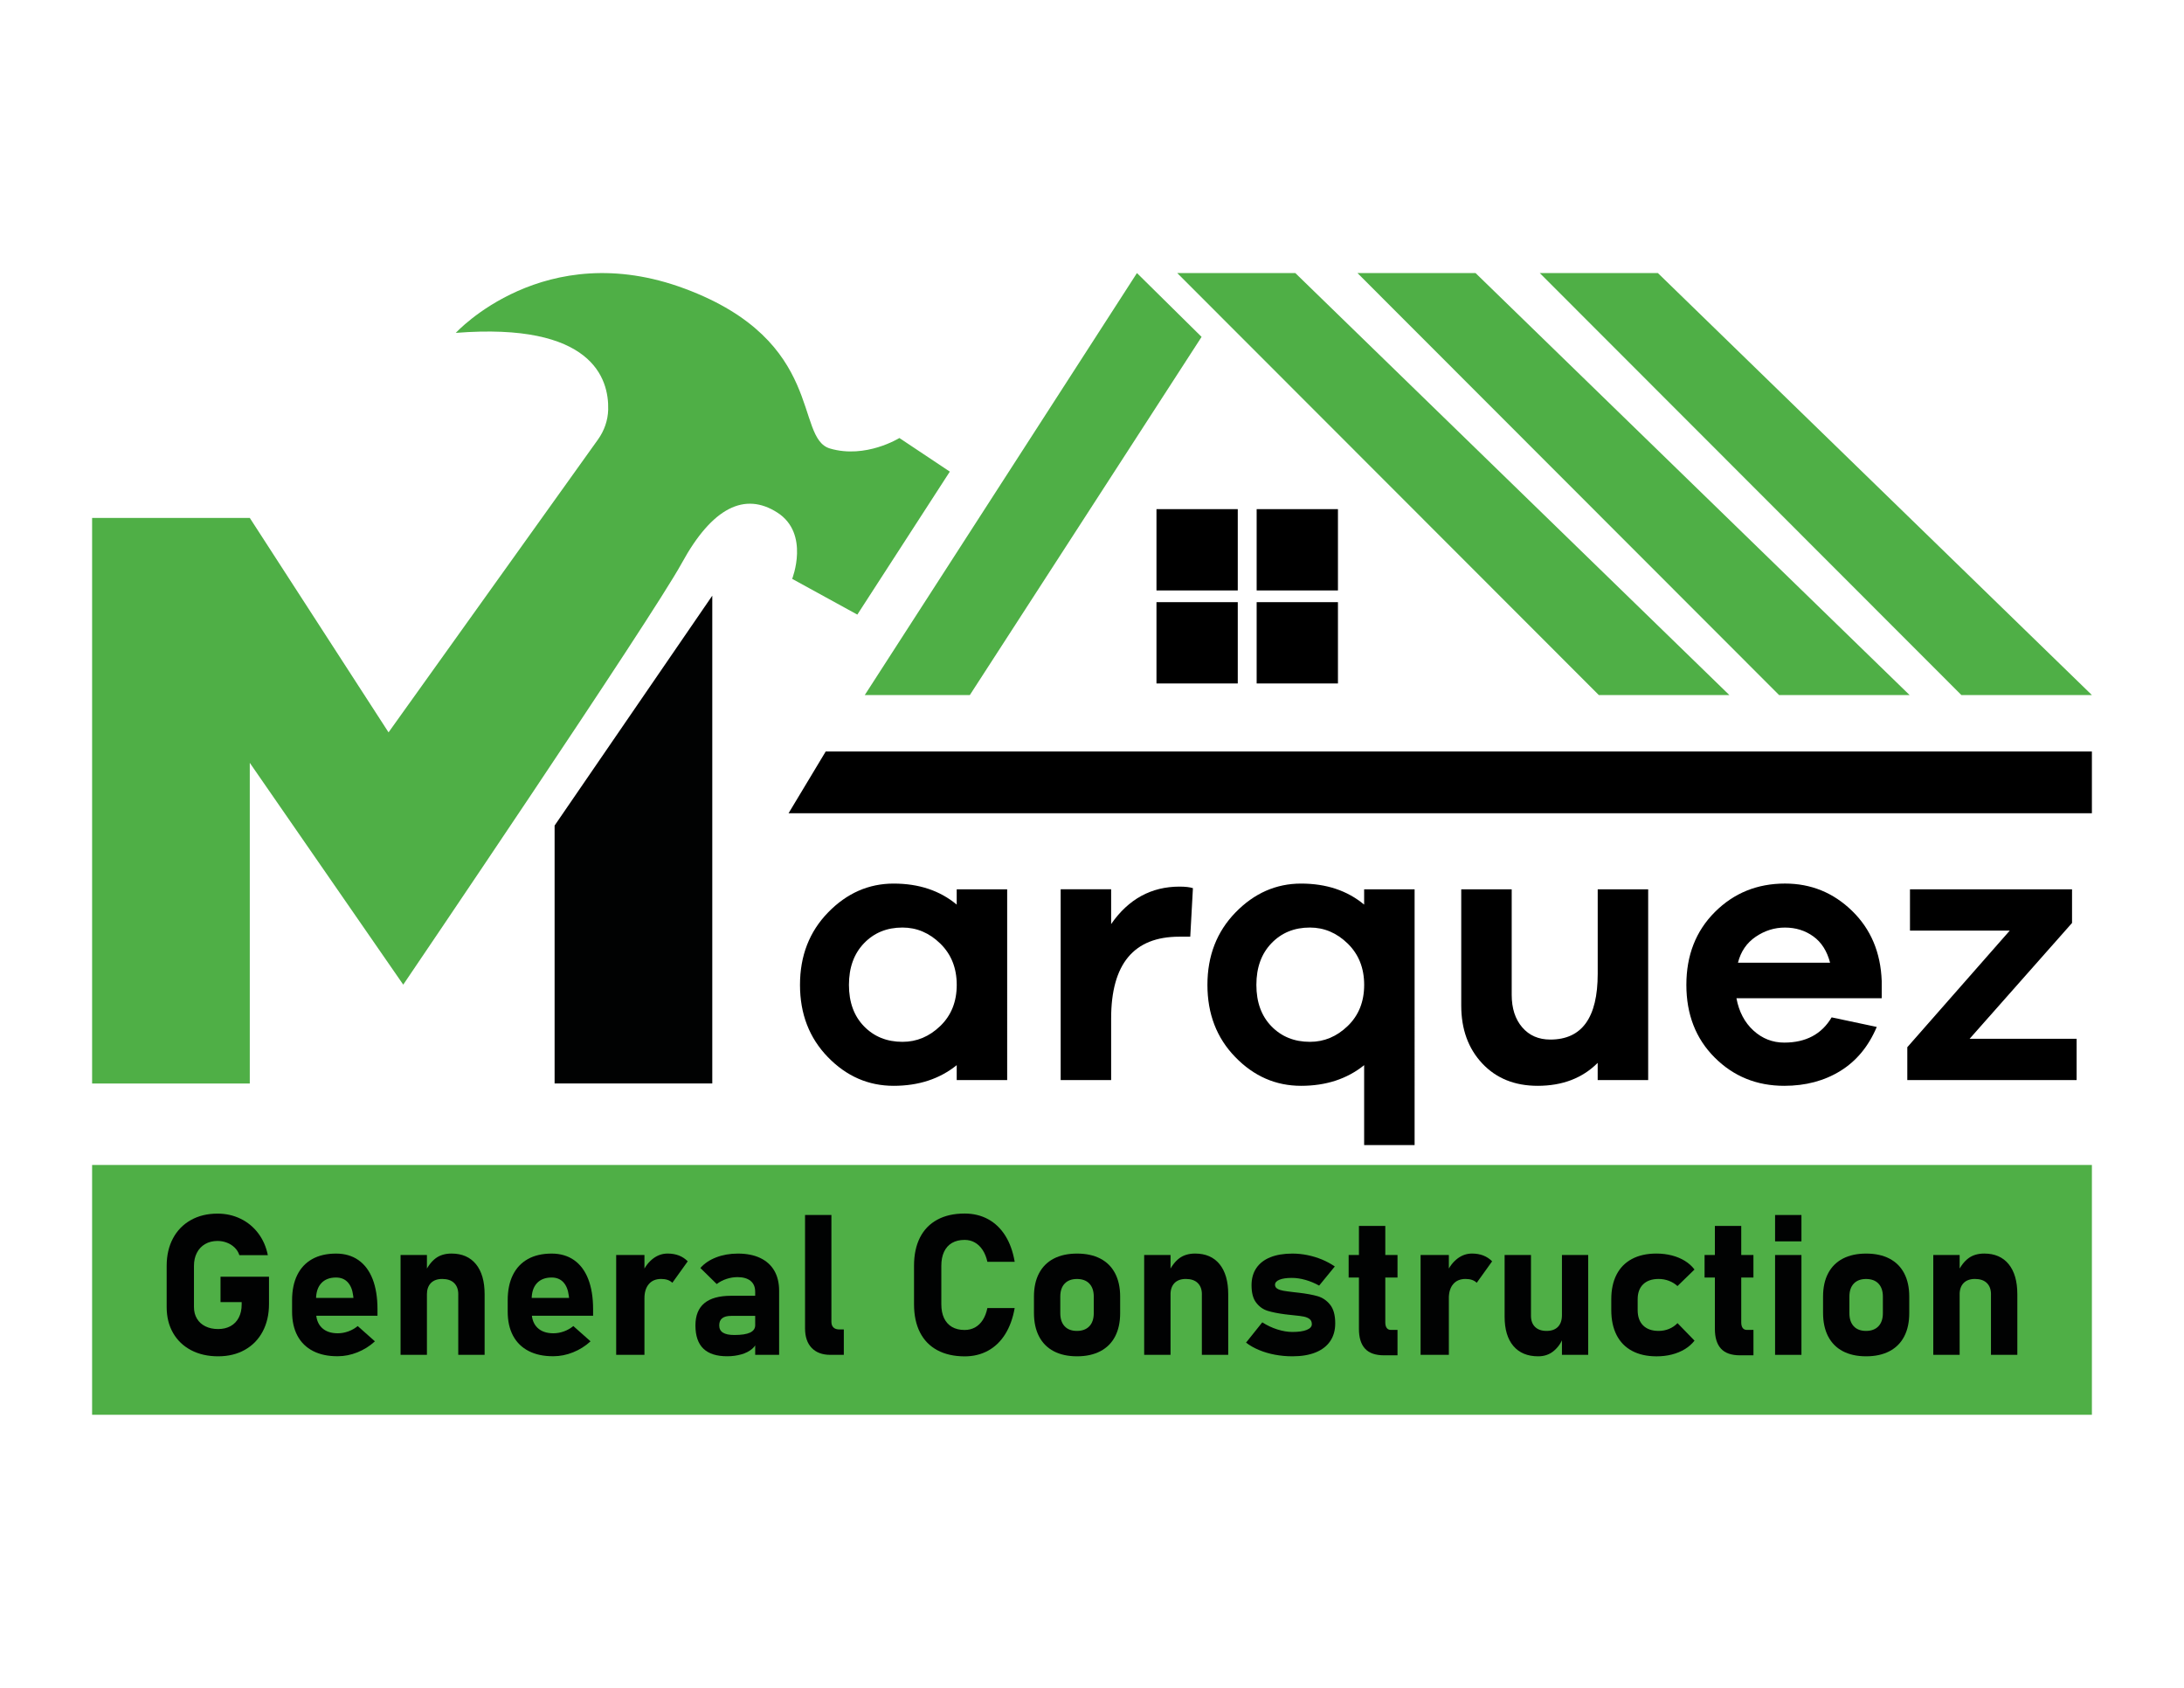 <?xml version="1.0" encoding="utf-8"?>
<!-- Generator: Adobe Illustrator 24.3.0, SVG Export Plug-In . SVG Version: 6.00 Build 0)  -->
<svg version="1.1" id="Capa_1" xmlns="http://www.w3.org/2000/svg" xmlns:xlink="http://www.w3.org/1999/xlink" x="0px" y="0px"
	 viewBox="0 0 792 612" style="enable-background:new 0 0 792 612;" xml:space="preserve">
<style type="text/css">
	.st0{fill:#010202;}
	.st1{fill:#4FAF46;}
</style>
<g>
	<polygon class="st0" points="258.3,392.86 201.12,392.86 201.12,299.34 258.3,215.99 	"/>
	<path class="st1" d="M326.15,158.82c0,0-12.2,7.62-25.16,3.81c-12.96-3.81-1.52-38.88-52.6-57.94s-83.1,16.01-83.1,16.01
		c49.44-3.89,55.57,16.51,55.26,27.87c-0.11,3.88-1.43,7.62-3.69,10.78l-75.96,106.2l-50.32-77.76H33.4v205.08h57.18V276.6
		l55.65,80.43c0,0,89.96-132.65,101.01-152.85c11.05-20.2,22.87-25.92,34.69-18.3c11.82,7.62,5.34,24.01,5.34,24.01l23.63,12.96
		l33.54-51.84L326.15,158.82z"/>
	<g>
		<path d="M365.24,391.63h-18.3v-5.41c-6.19,4.99-13.81,7.49-22.87,7.49c-9.15,0-17.1-3.46-23.84-10.4s-10.12-15.66-10.12-26.2
			c0-10.54,3.4-19.29,10.19-26.27c6.79-6.98,14.72-10.46,23.77-10.46c9.15,0,16.77,2.54,22.87,7.62v-5.54h18.3V391.63z
			 M340.99,372.01c3.97-3.83,5.96-8.8,5.96-14.9c0-6.1-1.99-11.09-5.96-14.97c-3.97-3.88-8.55-5.82-13.72-5.82
			c-5.64,0-10.28,1.89-13.93,5.68c-3.65,3.79-5.48,8.83-5.48,15.11c0,6.28,1.83,11.3,5.48,15.04c3.65,3.74,8.29,5.61,13.93,5.61
			C332.44,377.77,337.01,375.85,340.99,372.01z"/>
		<path d="M432.6,322.04l-0.97,17.6h-4.02c-16.45,0-24.67,9.89-24.67,29.66v22.32h-18.3v-69.17h18.3v12.61
			c6.28-9.06,14.55-13.58,24.81-13.58C429.88,321.49,431.49,321.67,432.6,322.04z"/>
		<path d="M512.99,415.19h-18.3v-28.97c-6.19,4.99-13.81,7.49-22.87,7.49c-9.15,0-17.1-3.46-23.84-10.4
			c-6.75-6.93-10.12-15.66-10.12-26.2c0-10.54,3.4-19.29,10.19-26.27c6.79-6.98,14.72-10.46,23.77-10.46
			c9.15,0,16.77,2.54,22.87,7.62v-5.54h18.3V415.19z M488.74,372.01c3.97-3.83,5.96-8.8,5.96-14.9c0-6.1-1.99-11.09-5.96-14.97
			c-3.97-3.88-8.55-5.82-13.72-5.82c-5.64,0-10.28,1.89-13.93,5.68c-3.65,3.79-5.48,8.83-5.48,15.11c0,6.28,1.83,11.3,5.48,15.04
			c3.65,3.74,8.29,5.61,13.93,5.61C480.19,377.77,484.76,375.85,488.74,372.01z"/>
		<path d="M597.68,391.63h-18.3v-6.24c-5.54,5.54-12.8,8.32-21.76,8.32c-8.32,0-15.02-2.7-20.1-8.11c-5.08-5.41-7.62-12.41-7.62-21
			v-42.14h18.3v38.26c0,4.9,1.27,8.83,3.81,11.78c2.54,2.96,5.94,4.44,10.19,4.44c11.46,0,17.19-7.95,17.19-23.84v-30.63h18.3
			V391.63z"/>
		<path d="M682.37,361.96H629.7c0.92,4.9,2.98,8.8,6.17,11.71c3.19,2.91,6.91,4.37,11.16,4.37c7.85,0,13.58-3.05,17.19-9.15
			l16.36,3.47c-2.96,7.02-7.35,12.34-13.17,15.94c-5.82,3.6-12.61,5.41-20.38,5.41c-9.98,0-18.39-3.42-25.23-10.26
			c-6.84-6.84-10.26-15.62-10.26-26.34c0-10.72,3.44-19.52,10.33-26.41c6.88-6.88,15.36-10.33,25.44-10.33
			c9.43,0,17.53,3.3,24.33,9.91c6.79,6.61,10.37,15.08,10.74,25.43V361.96z M636.7,339.65c-3.28,2.22-5.43,5.36-6.45,9.43h33.41
			c-1.11-4.25-3.14-7.44-6.1-9.56c-2.96-2.13-6.38-3.19-10.26-3.19C643.51,336.32,639.98,337.43,636.7,339.65z"/>
		<path d="M753.06,391.63h-61.4v-11.92l37.15-42.28h-36.18v-14.97h58.77v12.2l-37.15,42h38.81V391.63z"/>
	</g>
	<polygon points="758.6,294.88 285.96,294.88 299.43,272.49 758.6,272.49 	"/>
	<polygon class="st1" points="313.6,252.02 412.3,99.01 435.74,122.15 351.7,252.02 	"/>
	<polygon class="st1" points="426.91,99.01 469.73,99.01 627.13,252.02 579.79,252.02 	"/>
	<polygon class="st1" points="492.27,99.01 535.09,99.01 692.49,252.02 645.16,252.02 	"/>
	<polygon class="st1" points="558.38,99.01 601.21,99.01 758.6,252.02 711.27,252.02 	"/>
	<rect x="419.38" y="184.61" width="29.48" height="29.48"/>
	<rect x="455.71" y="184.61" width="29.48" height="29.48"/>
	<rect x="419.38" y="218.34" width="29.48" height="29.48"/>
	<rect x="455.71" y="218.34" width="29.48" height="29.48"/>
	<rect x="33.4" y="422.41" class="st1" width="725.2" height="90.58"/>
	<g>
		<g>
			<path class="st0" d="M97.55,462.91v9.91c0,3.77-0.76,7.09-2.28,9.96c-1.52,2.87-3.68,5.09-6.47,6.66s-6.02,2.35-9.7,2.35
				c-3.7,0-6.96-0.74-9.78-2.21c-2.82-1.48-5.01-3.56-6.56-6.26c-1.55-2.7-2.32-5.82-2.32-9.38v-14.96c0-3.77,0.76-7.08,2.28-9.94
				c1.52-2.86,3.68-5.07,6.47-6.64s6.02-2.35,9.7-2.35c3.02,0,5.81,0.62,8.37,1.87c2.56,1.24,4.69,3.01,6.4,5.28
				s2.87,4.92,3.47,7.92H86.81c-0.35-1.07-0.92-1.99-1.73-2.77c-0.8-0.78-1.74-1.37-2.83-1.78c-1.08-0.41-2.2-0.61-3.37-0.61
				c-1.7,0-3.19,0.37-4.48,1.12c-1.29,0.74-2.29,1.8-3,3.17c-0.71,1.37-1.06,2.95-1.06,4.74v14.96c0,1.58,0.36,2.98,1.08,4.18
				c0.72,1.21,1.74,2.14,3.07,2.79c1.33,0.65,2.86,0.98,4.6,0.98c1.72,0,3.23-0.35,4.52-1.06s2.28-1.74,2.98-3.09
				c0.7-1.35,1.05-2.94,1.05-4.78v-0.84h-7.67v-9.21H97.55z"/>
			<path class="st0" d="M113.54,489.88c-2.48-1.27-4.37-3.12-5.67-5.54c-1.3-2.43-1.95-5.35-1.95-8.77v-4.08
				c0-3.58,0.62-6.64,1.87-9.17c1.24-2.53,3.06-4.46,5.44-5.79c2.38-1.33,5.26-1.99,8.63-1.99c3.16,0,5.87,0.79,8.13,2.37
				c2.25,1.58,3.97,3.88,5.14,6.89c1.17,3.01,1.76,6.64,1.76,10.9v2.37h-24.76v-6.45h16.04l-0.1-0.84
				c-0.26-2.09-0.91-3.71-1.97-4.85c-1.06-1.14-2.47-1.71-4.24-1.71c-2.3,0-4.09,0.69-5.35,2.06c-1.27,1.37-1.9,3.31-1.9,5.82v4.6
				c0,2.46,0.69,4.37,2.08,5.72c1.38,1.35,3.32,2.02,5.81,2.02c1.28,0,2.55-0.23,3.8-0.68c1.26-0.45,2.39-1.1,3.42-1.94l6.24,5.54
				c-1.88,1.72-4,3.05-6.35,3.99c-2.35,0.94-4.72,1.41-7.11,1.41C119,491.79,116.02,491.15,113.54,489.88z"/>
			<path class="st0" d="M145.26,455.06h9.56v36.2h-9.56V455.06z M166.19,469.32c0-1.77-0.51-3.14-1.52-4.12
				c-1.01-0.98-2.45-1.46-4.31-1.46c-1.77,0-3.13,0.5-4.1,1.48c-0.97,0.99-1.45,2.38-1.45,4.17l-0.73-8.02
				c1.09-2.28,2.4-3.99,3.92-5.13c1.52-1.14,3.44-1.71,5.74-1.71c3.81,0,6.77,1.29,8.86,3.85c2.09,2.57,3.14,6.2,3.14,10.9v21.97
				h-9.56V469.32z"/>
			<path class="st0" d="M191.73,489.88c-2.48-1.27-4.37-3.12-5.67-5.54c-1.3-2.43-1.95-5.35-1.95-8.77v-4.08
				c0-3.58,0.62-6.64,1.87-9.17c1.24-2.53,3.06-4.46,5.44-5.79c2.38-1.33,5.26-1.99,8.63-1.99c3.16,0,5.87,0.79,8.13,2.37
				c2.25,1.58,3.97,3.88,5.14,6.89c1.17,3.01,1.76,6.64,1.76,10.9v2.37h-24.76v-6.45h16.04l-0.1-0.84
				c-0.26-2.09-0.91-3.71-1.97-4.85c-1.06-1.14-2.47-1.71-4.24-1.71c-2.3,0-4.09,0.69-5.35,2.06c-1.27,1.37-1.9,3.31-1.9,5.82v4.6
				c0,2.46,0.69,4.37,2.08,5.72c1.38,1.35,3.32,2.02,5.81,2.02c1.28,0,2.55-0.23,3.8-0.68c1.26-0.45,2.39-1.1,3.42-1.94l6.24,5.54
				c-1.88,1.72-4,3.05-6.35,3.99c-2.35,0.94-4.72,1.41-7.11,1.41C197.19,491.79,194.21,491.15,191.73,489.88z"/>
			<path class="st0" d="M223.45,455.06h10.25v36.2h-10.25V455.06z M242.11,464.09c-0.67-0.23-1.45-0.35-2.34-0.35
				c-1.93,0-3.42,0.62-4.48,1.87c-1.06,1.24-1.59,2.97-1.59,5.18l-0.73-9.42c1-2.16,2.3-3.84,3.89-5.04c1.59-1.2,3.34-1.8,5.25-1.8
				c1.51,0,2.88,0.24,4.1,0.71c1.22,0.48,2.28,1.18,3.19,2.11l-5.58,7.78C243.35,464.67,242.79,464.33,242.11,464.09z"/>
			<path class="st0" d="M255.07,489.01c-1.92-1.85-2.88-4.66-2.88-8.42c0-3.58,1.08-6.27,3.23-8.06c2.15-1.79,5.38-2.69,9.68-2.69
				h9.07l0.49,7.29h-9.52c-1.44,0-2.52,0.29-3.24,0.85c-0.72,0.57-1.08,1.44-1.08,2.6c0,1.19,0.45,2.06,1.36,2.63
				c0.91,0.57,2.28,0.85,4.12,0.85c2.56,0,4.46-0.29,5.7-0.87c1.24-0.58,1.87-1.49,1.87-2.72l0.73,5.27
				c-0.14,1.3-0.74,2.41-1.8,3.31c-1.06,0.91-2.38,1.59-3.98,2.04c-1.59,0.45-3.27,0.68-5.04,0.68
				C259.89,491.79,256.99,490.86,255.07,489.01z M273.85,468.31c0-1.67-0.56-2.96-1.67-3.87c-1.12-0.91-2.7-1.36-4.74-1.36
				c-1.35,0-2.69,0.22-4.01,0.66c-1.33,0.44-2.5,1.06-3.52,1.85l-5.93-5.82c1.44-1.65,3.35-2.93,5.72-3.85
				c2.37-0.92,5-1.38,7.88-1.38c3.16,0,5.86,0.53,8.09,1.59c2.23,1.06,3.94,2.59,5.11,4.6c1.17,2.01,1.76,4.44,1.76,7.27v23.26
				h-8.68V468.31z"/>
			<path class="st0" d="M301.5,479.3c0,0.88,0.25,1.56,0.75,2.04c0.5,0.48,1.21,0.71,2.15,0.71h1.6v9.21h-4.88
				c-2.91,0-5.16-0.84-6.77-2.51c-1.6-1.67-2.41-4.03-2.41-7.08v-41.12h9.56V479.3z"/>
			<path class="st0" d="M339.9,489.57c-2.74-1.48-4.84-3.63-6.28-6.45c-1.44-2.83-2.16-6.24-2.16-10.24v-13.92
				c0-4,0.72-7.41,2.16-10.24c1.44-2.83,3.53-4.98,6.28-6.47c2.74-1.49,6.04-2.23,9.9-2.23c3.19,0,6.03,0.69,8.54,2.06
				s4.59,3.37,6.23,5.98c1.64,2.62,2.77,5.77,3.4,9.47h-9.9c-0.37-1.67-0.95-3.1-1.73-4.29c-0.78-1.19-1.72-2.09-2.83-2.72
				c-1.1-0.63-2.34-0.94-3.71-0.94c-1.79,0-3.31,0.37-4.57,1.1c-1.26,0.73-2.21,1.8-2.88,3.21c-0.66,1.41-0.99,3.1-0.99,5.08v13.92
				c0,1.98,0.33,3.66,0.99,5.06c0.66,1.39,1.62,2.46,2.88,3.19c1.26,0.73,2.78,1.1,4.57,1.1c1.4,0,2.65-0.31,3.77-0.92
				c1.12-0.62,2.06-1.52,2.82-2.7s1.33-2.63,1.67-4.32h9.9c-0.65,3.7-1.8,6.85-3.44,9.47c-1.64,2.62-3.71,4.61-6.21,5.98
				c-2.5,1.37-5.34,2.06-8.53,2.06C345.95,491.79,342.65,491.05,339.9,489.57z"/>
			<path class="st0" d="M382.12,489.94c-2.34-1.23-4.12-3.03-5.34-5.39c-1.22-2.36-1.83-5.2-1.83-8.53v-5.89
				c0-3.28,0.61-6.09,1.83-8.42s3-4.12,5.34-5.34c2.34-1.22,5.16-1.83,8.46-1.83c3.3,0,6.12,0.61,8.46,1.83
				c2.34,1.22,4.12,3,5.34,5.34s1.83,5.14,1.83,8.42v6c0,3.3-0.61,6.12-1.83,8.46s-3,4.12-5.34,5.35c-2.34,1.23-5.16,1.85-8.46,1.85
				C387.28,491.79,384.46,491.17,382.12,489.94z M395.04,480.89c1.07-1.13,1.6-2.71,1.6-4.76v-6c0-2.02-0.54-3.59-1.6-4.71
				c-1.07-1.12-2.57-1.67-4.5-1.67c-1.91,0-3.39,0.56-4.45,1.67c-1.06,1.12-1.59,2.69-1.59,4.71v6c0,2.05,0.52,3.63,1.57,4.76
				c1.05,1.13,2.53,1.69,4.46,1.69C392.47,482.58,393.97,482.01,395.04,480.89z"/>
			<path class="st0" d="M414.92,455.06h9.56v36.2h-9.56V455.06z M435.85,469.32c0-1.77-0.51-3.14-1.52-4.12s-2.45-1.46-4.31-1.46
				c-1.77,0-3.13,0.5-4.1,1.48c-0.96,0.99-1.45,2.38-1.45,4.17l-0.73-8.02c1.09-2.28,2.4-3.99,3.92-5.13
				c1.52-1.14,3.44-1.71,5.74-1.71c3.81,0,6.77,1.29,8.86,3.85c2.09,2.57,3.14,6.2,3.14,10.9v21.97h-9.56V469.32z"/>
			<path class="st0" d="M462.35,491.21c-2.05-0.38-3.96-0.95-5.75-1.69c-1.79-0.74-3.37-1.64-4.74-2.69l5.89-7.36
				c1.74,1.12,3.57,1.98,5.48,2.58c1.91,0.6,3.72,0.91,5.44,0.91c2.23,0,3.96-0.25,5.2-0.75c1.23-0.5,1.85-1.19,1.85-2.07
				c0-0.81-0.27-1.43-0.8-1.85c-0.54-0.42-1.22-0.71-2.06-0.89c-0.84-0.17-2.01-0.33-3.52-0.47c-0.42-0.05-0.84-0.09-1.27-0.14
				c-0.43-0.05-0.87-0.09-1.31-0.14c-0.09-0.02-0.19-0.04-0.3-0.05s-0.2-0.02-0.3-0.02c-2.7-0.35-4.86-0.78-6.49-1.29
				c-1.63-0.51-3.01-1.49-4.13-2.95c-1.13-1.45-1.69-3.56-1.69-6.33c0-2.42,0.58-4.49,1.74-6.21c1.16-1.72,2.85-3.03,5.06-3.92
				c2.21-0.89,4.88-1.34,8.02-1.34c1.84,0,3.67,0.19,5.49,0.56c1.83,0.37,3.57,0.91,5.25,1.6c1.67,0.7,3.22,1.54,4.64,2.51
				l-5.68,6.94c-1.58-0.88-3.23-1.57-4.95-2.06s-3.37-0.73-4.95-0.73c-1.93,0-3.43,0.22-4.5,0.66c-1.07,0.44-1.6,1.06-1.6,1.85
				c0,0.6,0.28,1.08,0.85,1.41c0.57,0.34,1.28,0.58,2.13,0.73c0.85,0.15,2.09,0.32,3.71,0.51c0.21,0.02,0.42,0.05,0.63,0.07
				c0.21,0.02,0.42,0.05,0.63,0.07c0.09,0.02,0.2,0.04,0.31,0.04c0.12,0,0.22,0.01,0.31,0.03c2.81,0.33,5.1,0.75,6.87,1.26
				c1.77,0.51,3.27,1.53,4.52,3.07c1.24,1.53,1.87,3.79,1.87,6.77c0,2.51-0.6,4.66-1.81,6.45c-1.21,1.79-2.98,3.16-5.3,4.1
				c-2.33,0.94-5.13,1.41-8.41,1.41C466.5,491.79,464.4,491.59,462.35,491.21z"/>
			<path class="st0" d="M489.07,455.06h17.72v8.16h-17.72V455.06z M495.01,489.01c-1.48-1.62-2.21-4-2.21-7.17v-37.32h9.56v34.95
				c0,0.88,0.17,1.56,0.52,2.04s0.86,0.71,1.54,0.71h2.37v9.21h-4.81C498.81,491.44,496.49,490.63,495.01,489.01z"/>
			<path class="st0" d="M515.16,455.06h10.25v36.2h-10.25V455.06z M533.81,464.09c-0.67-0.23-1.45-0.35-2.34-0.35
				c-1.93,0-3.42,0.62-4.48,1.87c-1.06,1.24-1.59,2.97-1.59,5.18l-0.73-9.42c1-2.16,2.3-3.84,3.89-5.04c1.59-1.2,3.34-1.8,5.25-1.8
				c1.51,0,2.88,0.24,4.1,0.71c1.22,0.48,2.28,1.18,3.19,2.11l-5.58,7.78C535.06,464.67,534.49,464.33,533.81,464.09z"/>
			<path class="st0" d="M555.19,477.07c0,1.74,0.49,3.1,1.48,4.06c0.99,0.97,2.38,1.45,4.17,1.45c1.79,0,3.17-0.49,4.13-1.48
				c0.96-0.99,1.45-2.4,1.45-4.24l0.49,7.92c-0.67,1.98-1.8,3.64-3.37,4.99c-1.57,1.35-3.48,2.02-5.74,2.02
				c-3.88,0-6.88-1.25-9-3.75c-2.12-2.5-3.17-6.04-3.17-10.62v-22.36h9.56V477.07z M566.42,455.06h9.52v36.2h-9.52V455.06z"/>
			<path class="st0" d="M591.83,489.81c-2.45-1.31-4.32-3.23-5.6-5.74c-1.28-2.51-1.92-5.53-1.92-9.07v-3.87
				c0-3.51,0.64-6.5,1.92-8.98c1.28-2.48,3.14-4.36,5.6-5.67c2.45-1.3,5.4-1.95,8.84-1.95c1.98,0,3.84,0.23,5.6,0.68
				c1.75,0.45,3.33,1.11,4.73,1.97c1.39,0.86,2.56,1.91,3.49,3.14l-6.17,6c-0.88-0.81-1.92-1.45-3.1-1.9
				c-1.19-0.45-2.43-0.68-3.73-0.68c-2.42,0-4.29,0.65-5.62,1.94c-1.33,1.29-1.99,3.11-1.99,5.46v3.87c0,2.42,0.66,4.28,1.99,5.6
				c1.33,1.31,3.2,1.97,5.62,1.97c1.33,0,2.58-0.24,3.77-0.73c1.19-0.49,2.21-1.19,3.07-2.09l6.17,6.35
				c-0.95,1.21-2.13,2.24-3.52,3.09c-1.39,0.85-2.96,1.49-4.71,1.94s-3.6,0.66-5.58,0.66C597.23,491.79,594.28,491.13,591.83,489.81
				z"/>
			<path class="st0" d="M618.14,455.06h17.72v8.16h-17.72V455.06z M624.09,489.01c-1.48-1.62-2.21-4-2.21-7.17v-37.32h9.56v34.95
				c0,0.88,0.17,1.56,0.52,2.04s0.86,0.71,1.54,0.71h2.37v9.21h-4.81C627.89,491.44,625.57,490.63,624.09,489.01z"/>
			<path class="st0" d="M643.71,440.55h9.56v9.56h-9.56V440.55z M643.71,455.06h9.56v36.2h-9.56V455.06z"/>
			<path class="st0" d="M668.28,489.94c-2.34-1.23-4.12-3.03-5.34-5.39c-1.22-2.36-1.83-5.2-1.83-8.53v-5.89
				c0-3.28,0.61-6.09,1.83-8.42s3-4.12,5.34-5.34c2.34-1.22,5.16-1.83,8.46-1.83c3.3,0,6.12,0.61,8.46,1.83
				c2.34,1.22,4.12,3,5.34,5.34s1.83,5.14,1.83,8.42v6c0,3.3-0.61,6.12-1.83,8.46s-3,4.12-5.34,5.35c-2.34,1.23-5.16,1.85-8.46,1.85
				C673.43,491.79,670.62,491.17,668.28,489.94z M681.2,480.89c1.07-1.13,1.6-2.71,1.6-4.76v-6c0-2.02-0.54-3.59-1.6-4.71
				c-1.07-1.12-2.57-1.67-4.5-1.67c-1.91,0-3.39,0.56-4.45,1.67c-1.06,1.12-1.59,2.69-1.59,4.71v6c0,2.05,0.52,3.63,1.57,4.76
				c1.05,1.13,2.53,1.69,4.46,1.69S680.13,482.01,681.2,480.89z"/>
			<path class="st0" d="M701.08,455.06h9.56v36.2h-9.56V455.06z M722.01,469.32c0-1.77-0.51-3.14-1.52-4.12s-2.45-1.46-4.31-1.46
				c-1.77,0-3.13,0.5-4.1,1.48c-0.96,0.99-1.45,2.38-1.45,4.17l-0.73-8.02c1.09-2.28,2.4-3.99,3.92-5.13
				c1.52-1.14,3.44-1.71,5.74-1.71c3.81,0,6.77,1.29,8.86,3.85c2.09,2.57,3.14,6.2,3.14,10.9v21.97h-9.56V469.32z"/>
		</g>
	</g>
</g>
</svg>
